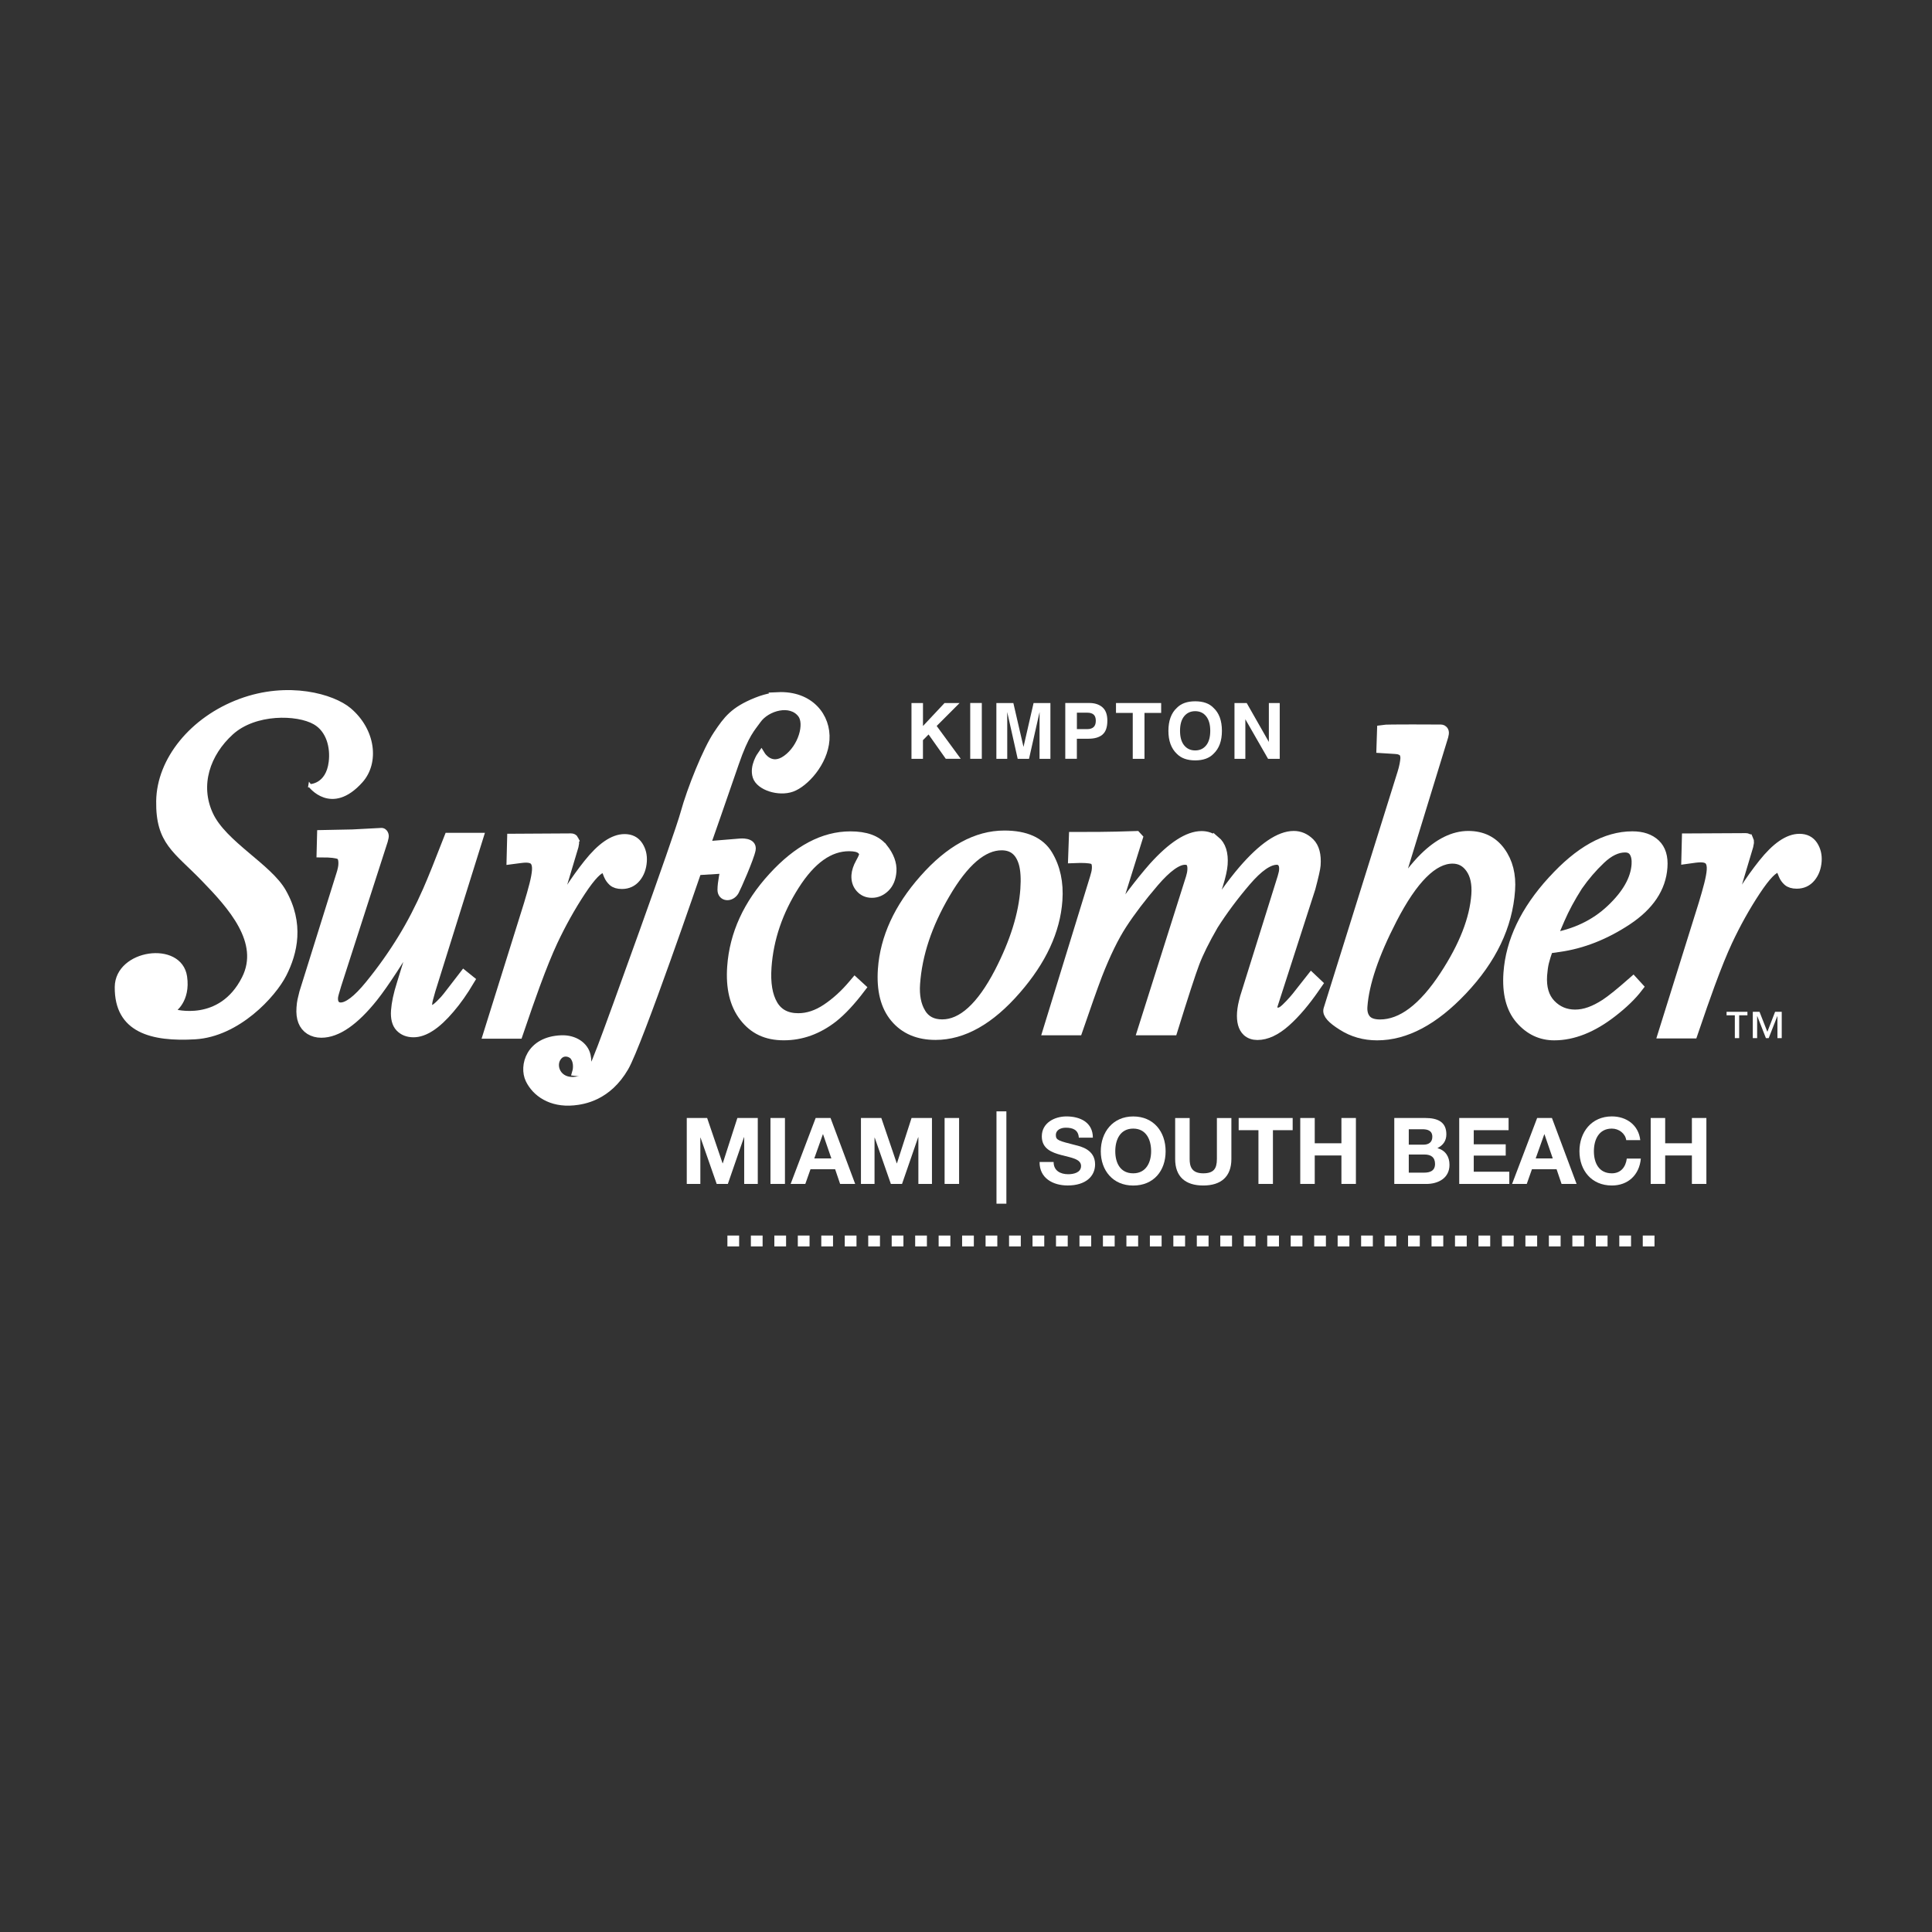 <?xml version="1.0" encoding="UTF-8"?><svg id="Layer_1" xmlns="http://www.w3.org/2000/svg" width="512" height="512" viewBox="0 0 512 512"><rect x="0" y="0" width="512" height="512" fill="#333333" stroke="none"/><defs><style>.cls-1,.cls-2,.cls-3,.cls-4{fill:#fff;}.cls-5{fill:none;stroke-dasharray:0 0 3.11 3.11;}.cls-5,.cls-2{stroke-width:2.88px;}.cls-5,.cls-2,.cls-3,.cls-4{stroke:#fff;}.cls-3{stroke-width:2.16px;}.cls-4{stroke-width:.86px;}</style></defs><line class="cls-5" x1="192.77" y1="328.87" x2="440.32" y2="328.87"/><g><path class="cls-1" d="M181.99,296.28h5.41l4.09,12.01h.05l3.87-12.01h5.41v17.47h-3.6v-12.38h-.05l-4.28,12.38h-2.96l-4.28-12.26h-.05v12.26h-3.6v-17.47Z"/><path class="cls-1" d="M204.18,296.28h3.84v17.47h-3.84v-17.47Z"/><path class="cls-1" d="M216.16,296.28h3.94l6.53,17.47h-3.99l-1.32-3.89h-6.53l-1.37,3.89h-3.89l6.63-17.47Zm-.37,10.72h4.53l-2.2-6.41h-.05l-2.28,6.41Z"/><path class="cls-1" d="M228.15,296.28h5.41l4.09,12.01h.05l3.87-12.01h5.41v17.47h-3.6v-12.38h-.05l-4.28,12.38h-2.96l-4.28-12.26h-.05v12.26h-3.6v-17.47Z"/><path class="cls-1" d="M250.33,296.28h3.84v17.47h-3.84v-17.47Z"/><path class="cls-1" d="M264.08,294.52h2.62v24.47h-2.62v-24.47Z"/><path class="cls-1" d="M279.22,307.95c0,2.32,1.81,3.23,3.87,3.23,1.35,0,3.4-.39,3.4-2.18,0-1.88-2.62-2.2-5.19-2.89-2.59-.68-5.21-1.69-5.21-4.97,0-3.57,3.38-5.28,6.53-5.28,3.65,0,7,1.59,7,5.63h-3.72c-.13-2.1-1.62-2.64-3.45-2.64-1.22,0-2.64,.51-2.64,1.98,0,1.35,.83,1.52,5.21,2.64,1.27,.32,5.19,1.13,5.19,5.09,0,3.2-2.52,5.6-7.27,5.6-3.87,0-7.49-1.91-7.44-6.22h3.72Z"/><path class="cls-1" d="M300.31,295.87c5.41,0,8.59,4.04,8.59,9.23s-3.18,9.08-8.59,9.08-8.59-4.04-8.59-9.08,3.18-9.23,8.59-9.23Zm0,15.07c3.45,0,4.75-2.94,4.75-5.85,0-3.06-1.3-6-4.75-6s-4.75,2.94-4.75,6,1.3,5.85,4.75,5.85Z"/><path class="cls-1" d="M326.33,307.15c0,4.72-2.79,7.02-7.46,7.02s-7.44-2.28-7.44-7.02v-10.86h3.84v10.86c0,1.91,.49,3.79,3.6,3.79,2.74,0,3.62-1.2,3.62-3.79v-10.86h3.84v10.86Z"/><path class="cls-1" d="M333.5,299.51h-5.24v-3.23h14.31v3.23h-5.23v14.24h-3.84v-14.24Z"/><path class="cls-1" d="M344.58,296.28h3.84v6.7h7.07v-6.7h3.84v17.47h-3.84v-7.54h-7.07v7.54h-3.84v-17.47Z"/><path class="cls-1" d="M369.5,296.28h8.22c3.33,0,5.58,1.07,5.58,4.33,0,1.71-.86,2.91-2.37,3.65,2.13,.61,3.2,2.25,3.2,4.43,0,3.55-3.01,5.07-6.16,5.07h-8.47v-17.47Zm3.84,7.07h3.89c1.35,0,2.35-.61,2.35-2.08,0-1.66-1.27-2.01-2.64-2.01h-3.6v4.09Zm0,7.41h4.12c1.52,0,2.84-.49,2.84-2.3s-1.13-2.5-2.77-2.5h-4.19v4.79Z"/><path class="cls-1" d="M386.72,296.28h13.07v3.23h-9.23v3.74h8.47v2.99h-8.47v4.28h9.42v3.23h-13.27v-17.47Z"/><path class="cls-1" d="M407.34,296.28h3.94l6.53,17.47h-3.98l-1.32-3.89h-6.53l-1.37,3.89h-3.89l6.64-17.47Zm-.37,10.72h4.53l-2.2-6.41h-.05l-2.28,6.41Z"/><path class="cls-1" d="M430.97,302.15c-.24-1.74-1.91-3.06-3.82-3.06-3.45,0-4.75,2.94-4.75,6s1.3,5.85,4.75,5.85c2.35,0,3.67-1.61,3.97-3.91h3.72c-.39,4.35-3.4,7.14-7.68,7.14-5.41,0-8.59-4.04-8.59-9.08s3.18-9.23,8.59-9.23c3.84,0,7.07,2.25,7.53,6.29h-3.72Z"/><path class="cls-1" d="M437.45,296.28h3.84v6.7h7.08v-6.7h3.84v17.47h-3.84v-7.54h-7.08v7.54h-3.84v-17.47Z"/></g><g><path class="cls-2" d="M90.7,231.33c.09-.38,.17-.73,.25-1.05,.07-.32,.12-.65,.15-.99,.11-1.62-.24-2.61-1.06-2.97-.82-.36-2.38-.54-4.69-.54l.11-4.37,7.98-.16,7.6-.4c.17-.04,.31,.06,.43,.27,.12,.22,.15,.45,.1,.67l-.22,.93-12.33,38.26c-.3,.95-.51,1.68-.65,2.21-.14,.53-.21,.91-.23,1.14-.06,.87,.11,1.55,.5,2.04,.4,.49,.95,.74,1.65,.74,1.97,0,4.58-1.98,7.81-5.95,3.24-3.97,6.16-8.09,8.77-12.36,2.34-3.82,4.55-8.07,6.61-12.76,1.28-2.91,3.14-7.54,5.6-13.89h7.47l-12.57,40.2c-.22,.75-.41,1.45-.58,2.09-.18,.64-.28,1.17-.31,1.59-.03,.49,.04,.91,.21,1.27,.17,.36,.5,.54,.99,.54s1-.22,1.55-.65c.55-.43,1.24-1.1,2.08-2.01,.38-.41,1.09-1.3,2.12-2.66,.64-.83,1.62-2.1,2.93-3.8l1.33,1.07c-1.71,2.87-3.45,5.35-5.24,7.42-3.53,4.16-6.69,6.24-9.47,6.24-1.44,0-2.59-.45-3.45-1.35-.85-.9-1.21-2.31-1.08-4.23,.07-.98,.23-2.05,.47-3.21,.25-1.17,.6-2.48,1.07-3.95,.8-2.65,1.82-5.96,3.06-9.93l1.67-5.33h-.37c-5.22,8.82-9.29,15.06-12.18,18.71-5.01,6.27-9.56,9.41-13.63,9.41-1.1,0-2.08-.26-2.94-.79-1.66-1.06-2.39-2.95-2.2-5.67,.06-.79,.13-1.44,.24-1.93,.1-.49,.26-1.17,.49-2.04l9.95-31.82Z"/><path class="cls-2" d="M151.92,222.62c.1,.21,.14,.44,.12,.71-.06,.38-.11,.67-.15,.86l-6.61,22.09,1.33-2.62c2.75-5.32,5.87-10.18,9.37-14.58,3.49-4.4,6.68-6.6,9.55-6.6,1.55,0,2.71,.59,3.47,1.76,.76,1.17,1.08,2.51,.98,4.02-.12,1.7-.64,3.1-1.56,4.22-.92,1.11-2.12,1.67-3.6,1.67-1.02,0-1.78-.23-2.28-.68-.49-.46-.87-.98-1.12-1.59l-.5-1.25c-.12-.23-.26-.41-.43-.54-.17-.13-.39-.2-.66-.2-1.29,0-3.29,2.06-6.01,6.17-2.72,4.12-5.21,8.57-7.46,13.36-1.36,2.91-2.92,6.76-4.68,11.55-1.11,3.02-2.62,7.31-4.5,12.86h-7.6l10.66-34.09c.6-1.96,1.09-3.72,1.49-5.27,.39-1.55,.62-2.81,.69-3.79,.08-1.13-.11-2-.56-2.6-.45-.6-1.29-.91-2.51-.91-.4,0-.89,.04-1.5,.12-.6,.08-1.32,.17-2.15,.28l.13-5.18s15.34-.09,15.5-.09c.3,0,.5,.11,.6,.31Z"/><path class="cls-2" d="M233.88,224.86c1.64,2.07,2.38,4.08,2.25,6.04-.13,1.77-.69,3.14-1.68,4.12-.99,.98-2.12,1.47-3.37,1.47s-2.21-.43-2.98-1.3c-.77-.87-1.1-1.95-1.02-3.23,.07-.98,.42-2.04,1.04-3.17,.63-1.13,.95-1.87,.98-2.21,.05-.68-.25-1.25-.9-1.73-.65-.47-1.71-.71-3.2-.71-5.32,0-10.17,3.46-14.57,10.38-4.4,6.92-6.87,14.17-7.41,21.77-.3,4.27,.26,7.61,1.67,10.03,1.41,2.42,3.7,3.63,6.87,3.63,2.54,0,5.07-.84,7.58-2.52,2.51-1.68,4.87-3.82,7.06-6.43l.38-.45,1.35,1.24c-2.55,3.36-4.96,5.95-7.23,7.76-4.02,3.13-8.34,4.7-12.97,4.7s-7.89-1.61-10.4-4.84c-2.51-3.23-3.58-7.64-3.18-13.22,.61-8.57,4.22-16.46,10.84-23.67,6.55-7.17,13.34-10.76,20.37-10.76,4.03,0,6.86,1.03,8.5,3.1Z"/><path class="cls-2" d="M277.54,226.6c2.04,3.38,2.89,7.37,2.57,11.98-.56,8-4.21,15.86-10.92,23.56-6.94,8.01-14.03,12.01-21.26,12.01-4.55,0-8.1-1.51-10.62-4.53-2.53-3.02-3.6-7.27-3.22-12.74,.59-8.27,4.21-16.18,10.89-23.73,6.82-7.74,13.88-11.61,21.18-11.61,5.55,0,9.35,1.69,11.39,5.07Zm-33.65,41.91c1.23,2.06,3.16,3.08,5.8,3.08,5.38,0,10.48-4.64,15.3-13.93,4.1-7.97,6.38-15.29,6.85-21.98,.2-2.83,.06-5.11-.41-6.85-.93-3.29-2.92-4.93-5.99-4.93-5.05,0-10.1,4.32-15.13,12.97-4.73,8.08-7.37,16.02-7.92,23.84-.22,3.13,.28,5.73,1.5,7.79Z"/><path class="cls-2" d="M321.94,222.89c1.51,1.25,2.16,3.3,1.96,6.16-.09,1.28-.49,3.06-1.19,5.34-.71,2.28-1.96,5.95-3.73,11.02,4.13-6.41,7.64-11.29,10.52-14.65,5.23-6.07,9.69-9.11,13.37-9.11,1.55,0,2.93,.6,4.15,1.81,1.2,1.21,1.71,3.15,1.52,5.81-.06,.83-.51,2.84-1.36,6.04l-9.97,30.91c-.17,.49-.15,.99,.05,1.5,.19,.51,.61,.77,1.23,.77,.59,0,1.12-.17,1.59-.51,.47-.34,1.08-.91,1.83-1.7,.71-.75,1.29-1.41,1.75-1.98,.46-.57,1.75-2.21,3.89-4.93l1.44,1.36-.55,.79c-2.65,3.86-5.26,6.93-7.84,9.22-2.58,2.28-5.03,3.43-7.38,3.43-1.05,0-1.92-.3-2.61-.91-1.06-.98-1.5-2.62-1.34-4.93,.04-.57,.13-1.17,.25-1.81,.13-.64,.31-1.36,.52-2.15l9.93-31.76c.14-.45,.23-.83,.3-1.13,.08-.3,.12-.6,.14-.91,.07-.91-.09-1.61-.48-2.1-.39-.49-.9-.74-1.54-.74-2.26,0-5.02,1.91-8.29,5.73-3.27,3.82-6.16,7.7-8.66,11.63-2.31,4-3.97,7.36-4.99,10.06-1.02,2.71-2.95,8.63-5.79,17.78h-7.71l12.76-40.32c.09-.34,.17-.67,.25-.99,.07-.32,.12-.65,.14-.99,.07-.91-.06-1.62-.38-2.13-.32-.51-.88-.77-1.69-.77-2.12,0-4.89,1.99-8.3,5.96-3.4,3.97-6.22,7.68-8.46,11.12-2.2,3.37-4.38,7.85-6.57,13.44-1.29,3.4-3.02,8.3-5.21,14.68h-7.61l12.39-40.27c.13-.42,.24-.82,.33-1.2,.1-.38,.16-.78,.19-1.2,.1-1.49-.28-2.38-1.15-2.68-.87-.3-2.59-.4-5.13-.29l.19-5.37c3.57,0,8.91,.02,16.33-.24l.36,.39-7.25,23.19c4.16-6.14,8.04-11.26,11.65-15.38,4.94-5.47,9.17-8.2,12.65-8.2,1.35,0,2.5,.42,3.48,1.24Z"/><path class="cls-2" d="M371.73,205c.26-.83,.45-1.58,.58-2.24,.13-.66,.21-1.22,.24-1.67,.03-.49-.04-.98-.22-1.44-.19-.48-.66-.85-1.43-1.11-.23-.07-.62-.13-1.15-.17-.54-.04-1.72-.11-3.53-.22l.15-4.61c1.08-.19,14.77-.09,15.53-.09,.16,0,.32,.08,.46,.23,.14,.15,.2,.38,.17,.67l-.15,.74-13.13,42.81c3.29-4.83,6.05-8.34,8.28-10.53,3.87-3.81,7.74-5.72,11.58-5.72,3.61,0,6.41,1.37,8.4,4.11,1.99,2.74,2.85,6.12,2.56,10.16-.66,9.41-4.87,18.2-12.62,26.39-7.53,7.97-15.02,11.95-22.49,11.95-3.4,0-6.46-.87-9.17-2.61-2.72-1.7-3.93-3.06-3.63-4.08l19.57-62.58Zm11.25,53.57c5.12-7.82,7.91-14.97,8.38-21.46,.2-2.95-.3-5.29-1.53-7.05-1.22-1.76-2.85-2.63-4.89-2.63-5.23,0-10.61,5.36-16.14,16.09-4.81,9.32-7.42,17.06-7.86,23.22-.1,1.47,.22,2.65,.98,3.54,.76,.88,2.03,1.33,3.8,1.33,5.82,0,11.57-4.34,17.25-13.02Z"/><path class="cls-2" d="M411.52,233.52c7.09-7.84,14.12-11.77,21.08-11.77,2.58,0,4.58,.68,6,2.03,1.43,1.36,2.05,3.37,1.85,6.05-.38,5.42-3.49,10.07-9.33,13.94-5.84,3.86-11.86,6.23-18.06,7.09l-2.85,.4c-.54,1.55-.93,2.78-1.15,3.71-.23,.93-.39,2.09-.5,3.48-.22,3.32,.54,5.91,2.3,7.76,1.77,1.85,3.96,2.78,6.56,2.78s5.17-.95,8.08-2.83c1.66-1.09,4.09-3.06,7.3-5.89l1.19,1.3c-1.64,2.15-3.92,4.36-6.86,6.63-5.21,4.04-10.29,6.06-15.24,6.06-3.5,0-6.47-1.41-8.92-4.24-2.44-2.83-3.47-6.89-3.1-12.16,.59-8.37,4.46-16.48,11.62-24.33Zm15.51,7.59c4.25-4.01,6.51-7.99,6.79-11.95,.1-1.43-.12-2.57-.65-3.42-.53-.85-1.38-1.27-2.53-1.27-2.15,0-4.33,1.05-6.54,3.14-2.21,2.09-4.24,4.45-6.08,7.09-1.97,3.09-3.56,6.04-4.78,8.87-.66,1.51-1.38,3.22-2.15,5.14,6.38-1.06,11.7-3.59,15.94-7.6Z"/><path class="cls-2" d="M463.26,222.54c.1,.21,.14,.44,.12,.71-.06,.39-.11,.68-.16,.87l-6.6,22.09,1.34-2.62c2.75-5.32,5.87-10.19,9.36-14.58,3.5-4.4,6.68-6.6,9.56-6.6,1.55,0,2.7,.58,3.46,1.75,.76,1.17,1.08,2.51,.98,4.02-.12,1.7-.64,3.1-1.56,4.22-.92,1.12-2.12,1.67-3.6,1.67-1.02,0-1.78-.23-2.28-.68-.5-.45-.87-.98-1.12-1.59l-.5-1.24c-.12-.23-.27-.41-.44-.54-.17-.13-.39-.2-.65-.2-1.3,0-3.3,2.06-6.02,6.17-2.72,4.11-5.21,8.57-7.46,13.36-1.36,2.91-2.92,6.76-4.68,11.56-1.11,3.02-2.62,7.31-4.5,12.85h-7.61l10.66-34.1c.6-1.96,1.09-3.72,1.49-5.26,.39-1.55,.62-2.81,.69-3.8,.08-1.13-.11-2-.56-2.6-.46-.6-1.3-.91-2.52-.91-.4,0-.89,.04-1.49,.11-.6,.08-1.32,.17-2.15,.29l.13-5.18s15.34-.08,15.5-.08c.3,0,.49,.1,.6,.31Z"/><path class="cls-4" d="M82.13,208.22s5.68,7.66,13.6-1.19c4.42-4.95,3.37-13.58-3.09-19.03-4.32-3.64-16.22-7.13-29.04-2.38-12.82,4.75-21.63,15.63-21.78,26.68-.16,11.04,4.63,13.25,11.89,20.73,7.26,7.47,15.58,16.73,10.81,26.16-6.18,12.24-18.38,8.67-18.38,8.67,0,0,3.96-2.61,3.01-9.05-1.36-9.2-18.23-6.81-18.31,2.76-.1,11.74,9.43,14.1,20.86,13.43,11.43-.68,20.98-11.12,23.79-16.66,2.93-5.77,4.79-13.59-.15-22.25-3.85-6.75-15.76-12.74-19.31-20.39-3.55-7.64-.77-15.8,5.4-21.4,6.18-5.61,17.34-5.36,21.94-2.72,3.55,2.04,4.65,6.48,4.17,10.36-.77,6.29-5.41,6.29-5.41,6.29Z"/><path class="cls-3" d="M206.12,184.51c8.56-.4,13.04,5.53,12.62,11.55-.42,6.02-5.49,11.48-8.91,12.71-3.43,1.23-8.45-.38-9.3-3.01-.86-2.64,1.22-5.61,1.22-5.61,0,0,2.48,4.05,6.68,1.02,4.2-3.03,5.97-9.36,4.02-11.95-2.87-3.8-9.34-1.95-11.79,1.52-1.51,2.15-3.22,3.63-5.94,11.57-2.71,7.94-7.55,21.73-7.55,21.73l8.94-.74s3.49-.37,3.07,1.87c-.43,2.24-3.89,10.09-4.4,11-1.04,1.87-3.54,1.71-3.56-.34-.01-2.04,.78-5.42,.78-5.42l-7.17,.44s-15.63,45.68-19.31,52.01c-4.55,7.83-10.98,8.75-13.52,9-5.99,.57-10.01-2.32-11.68-5.8-1.67-3.48,.03-10.32,8.48-10.62,3.36-.12,6.09,1.7,6.65,4.33,1.01,4.8-2.71,4.32-2.71,4.32,0,0,.72-2.42-.66-4.2-.74-.96-3.21-1.78-4.56,.53-1.55,2.68,.72,7.24,6.16,5.79,2.76-.74,3.57-3.13,5.72-8.67,2.15-5.53,20.24-55.54,22-61.99,1.77-6.45,5.95-16.78,8.7-20.88,2.69-4.02,4.4-6.32,10.32-8.73,3.24-1.32,5.71-1.42,5.71-1.42Z"/></g><path class="cls-1" d="M463.09,269.07h-2.19v6.05h-1.15v-6.05h-2.19v-.93h5.53v.93Zm9.1,6.05h-1.15v-5.83h-.03l-2.29,5.83h-.73l-2.29-5.83h-.04v5.83h-1.15v-6.98h1.78l2.08,5.3,2.05-5.3h1.76v6.98Z"/><g><path class="cls-1" d="M241.56,186.31h3.04v6.09l5.71-6.09h3.99l-6.07,6.08,6.38,8.7h-3.97l-4.56-6.45-1.49,1.51v4.95h-3.04v-14.79Z"/><path class="cls-1" d="M260.19,201.09h-3.07v-14.79h3.07v14.79Z"/><path class="cls-1" d="M273.92,186.31h4.45v14.79h-2.88v-10c0-.29,0-.69,.01-1.21,0-.52,0-.92,0-1.2l-2.8,12.41h-3l-2.78-12.41c0,.28,0,.68,0,1.2,0,.52,.01,.92,.01,1.21v10h-2.88v-14.79h4.5l2.69,11.63,2.67-11.63Z"/><path class="cls-1" d="M292.17,194.69c-.87,.72-2.1,1.08-3.71,1.08h-3.08v5.32h-3.07v-14.79h6.35c1.46,0,2.63,.38,3.5,1.14,.87,.76,1.3,1.94,1.3,3.54,0,1.75-.43,2.98-1.3,3.7Zm-2.36-5.33c-.39-.33-.94-.49-1.64-.49h-2.78v4.35h2.78c.71,0,1.25-.18,1.64-.53,.39-.35,.59-.92,.59-1.68s-.2-1.32-.59-1.65Z"/><path class="cls-1" d="M307.72,186.31v2.62h-4.42v12.17h-3.11v-12.17h-4.44v-2.62h11.98Z"/><path class="cls-1" d="M321.58,199.78c-1.12,1.15-2.73,1.73-4.84,1.73s-3.73-.58-4.85-1.73c-1.5-1.41-2.25-3.44-2.25-6.1s.75-4.74,2.25-6.1c1.12-1.15,2.73-1.73,4.85-1.73s3.73,.57,4.84,1.73c1.49,1.36,2.24,3.39,2.24,6.1s-.75,4.69-2.24,6.1Zm-1.93-2.25c.72-.9,1.08-2.19,1.08-3.85s-.36-2.94-1.08-3.85c-.72-.91-1.69-1.36-2.91-1.36s-2.2,.45-2.93,1.35c-.73,.9-1.09,2.19-1.09,3.85s.36,2.95,1.09,3.85c.73,.9,1.71,1.35,2.93,1.35s2.19-.45,2.91-1.35Z"/><path class="cls-1" d="M327.15,186.31h3.24l5.87,10.31v-10.31h2.88v14.79h-3.09l-6.02-10.49v10.49h-2.88v-14.79Z"/></g></svg>